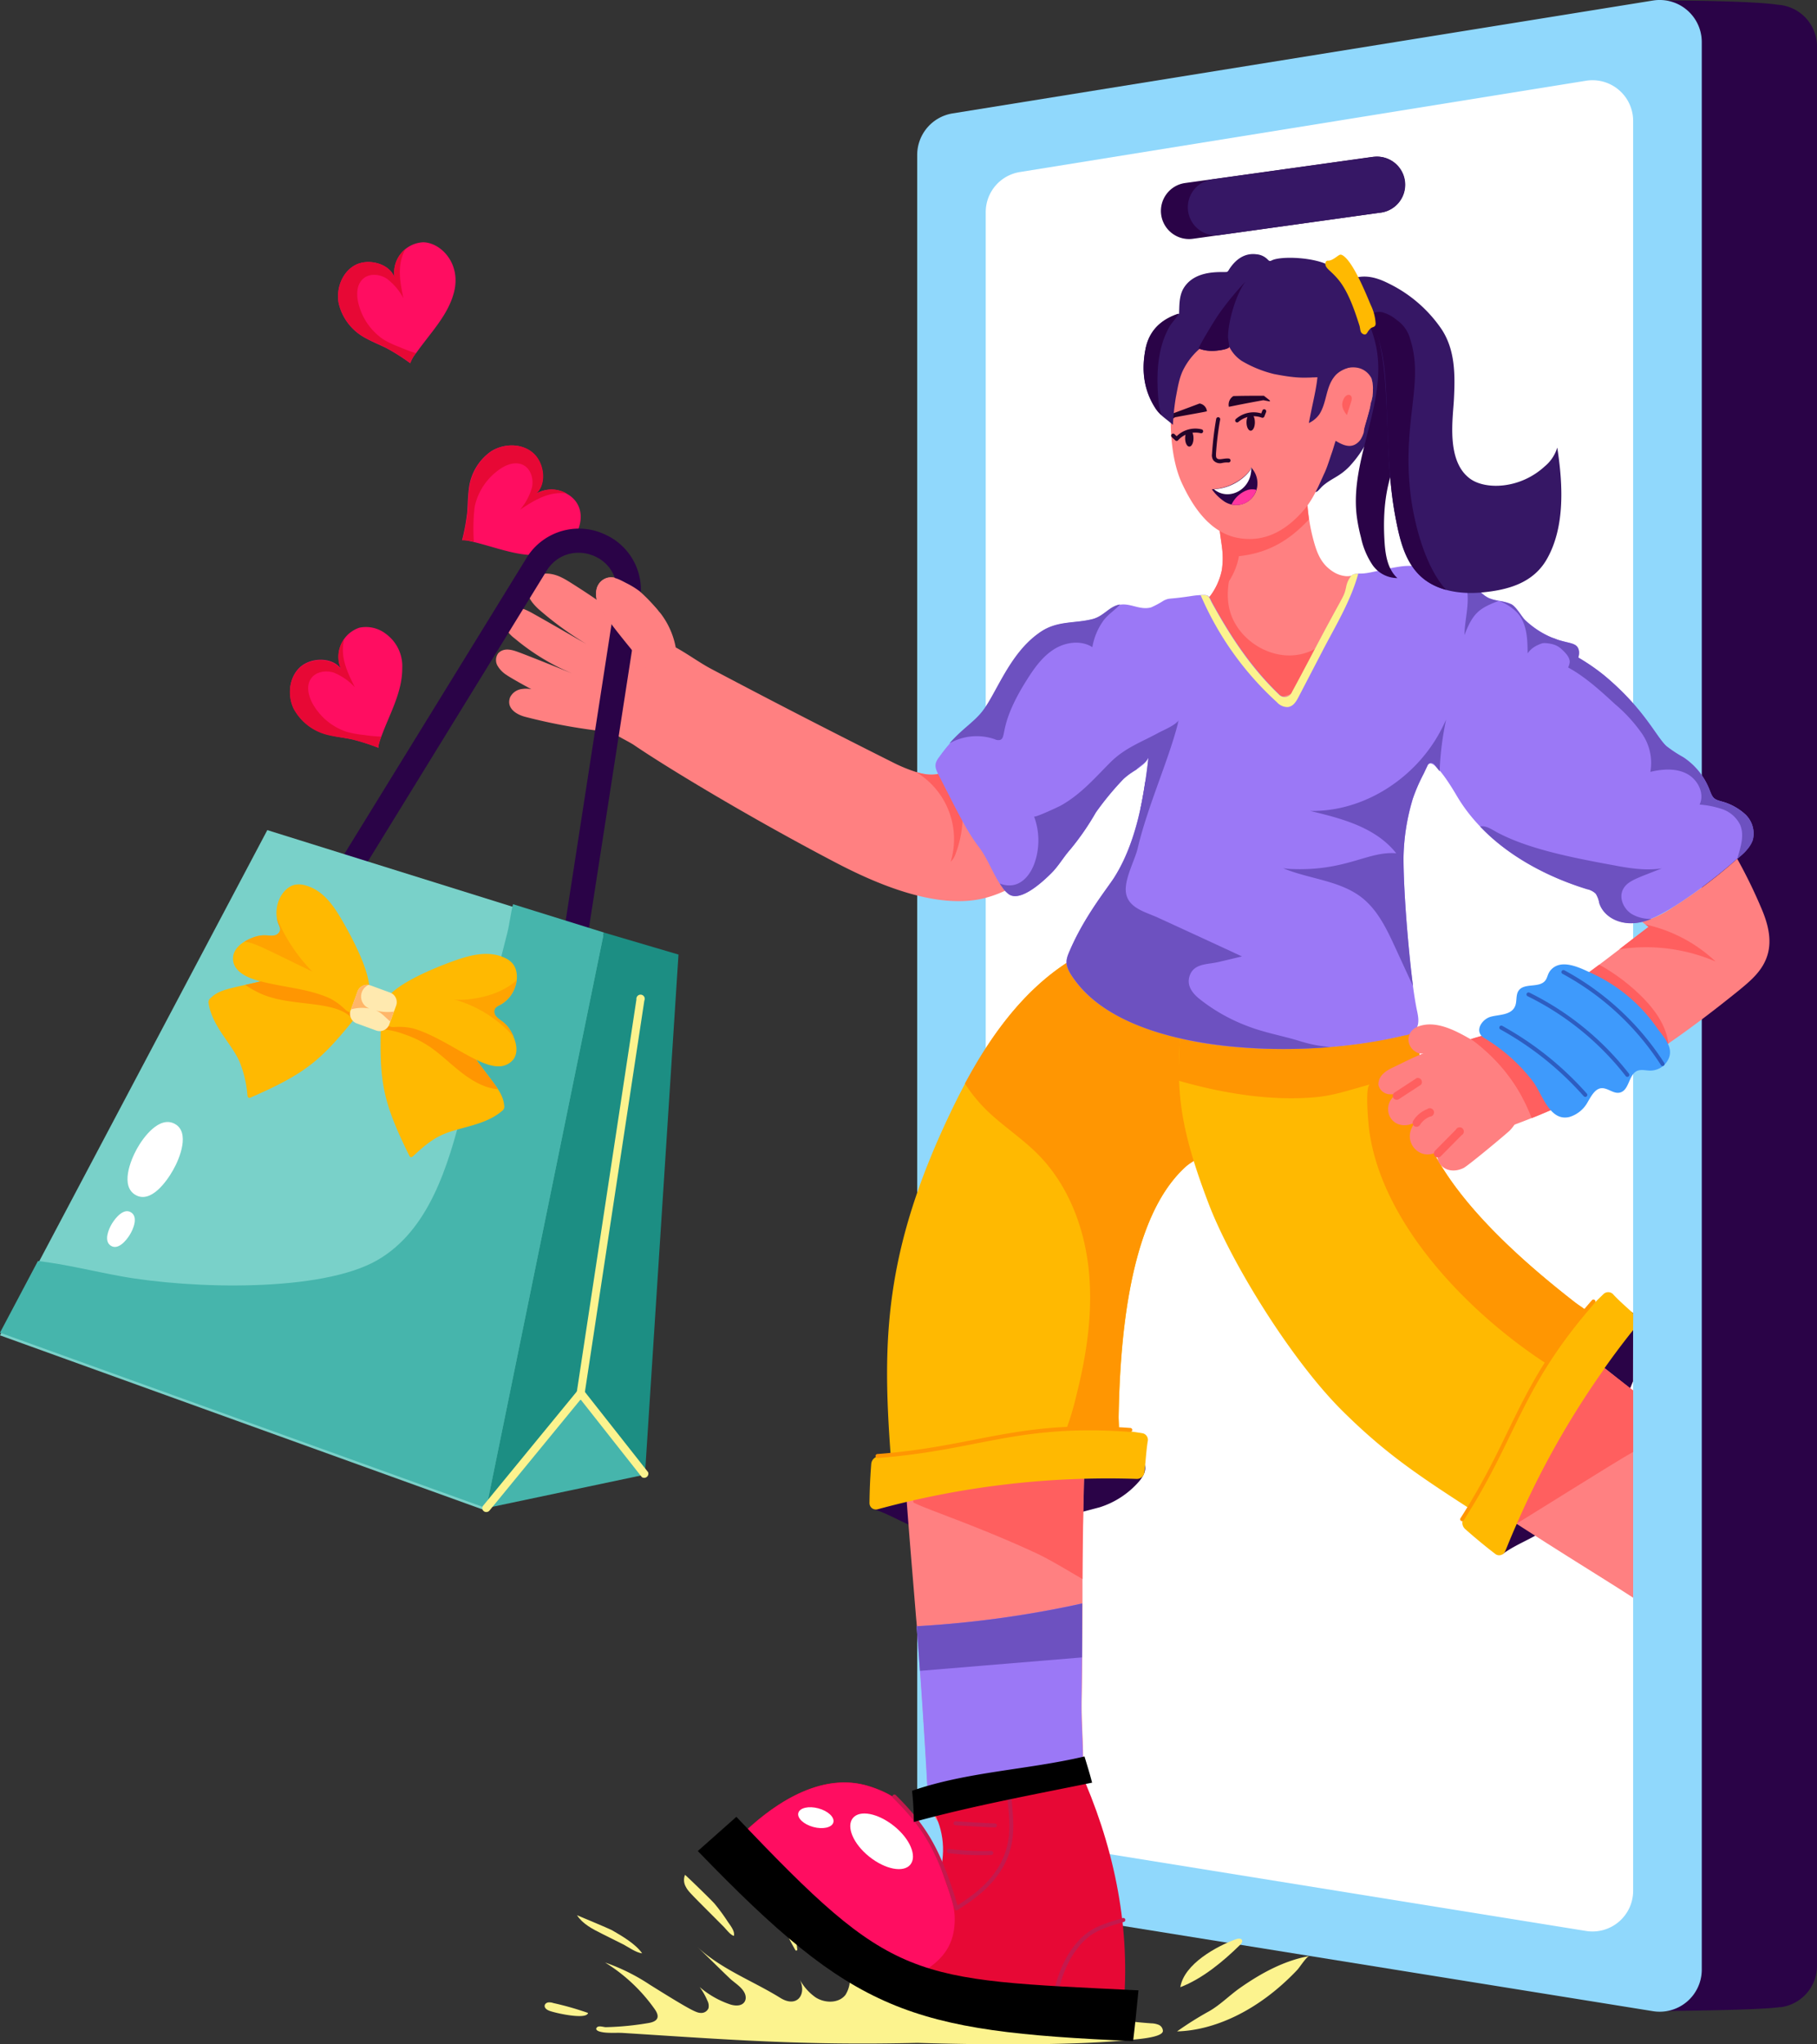 <svg xmlns="http://www.w3.org/2000/svg" viewBox="0 0 434.56 488.87"><rect x="0" y="0" width="434.56" height="488.87" fill="#333333" stroke="none"/><defs><style>.cls-1{fill:#ff0d61;}.cls-2{fill:#e70835;}.cls-3{fill:#46b5ac;}.cls-4{fill:#2a0347;}.cls-5{fill:#90d8fc;}.cls-6{fill:#fff;}.cls-7{fill:#361765;}.cls-8{fill:#fcf38e;}.cls-9{fill:#ff8081;}.cls-10{fill:#ff5f5f;}.cls-11{fill:#4f0ecc;}.cls-12{fill:#ffb901;}.cls-13{fill:#ff9602;}.cls-14{fill:#9b78f6;}.cls-15{fill:#c4194d;}.cls-16{fill:#6d51c0;}.cls-17{fill:#240329;}.cls-18{fill:none;}.cls-19{fill:#3e9afc;}.cls-20{fill:#2d5dc1;}.cls-21{fill:#ff379f;}.cls-22{fill:#79d1c9;}.cls-23{fill:#1c8e83;}.cls-24{fill:#ffe9af;}.cls-25{fill:#ffb669;}.cls-26{opacity:0.6;}</style></defs><g id="Слой_2" data-name="Слой 2"><g id="Layer_1" data-name="Layer 1"><g id="_45" data-name="45"><path class="cls-1" d="M130,132.64c-5.57.66-10.7-1.56-16.81-3.06-.35-.08-2.62-.63-2.7-.33a48.89,48.89,0,0,0,1.26-6.77c.13-1.8.14-3.8.39-5.61a12.64,12.64,0,0,1,5.29-8.93c3-1.91,7.28-2,10,.37s3.36,7.43.7,9.8a7.17,7.17,0,0,1,7.31-.1c3.77,2,4.3,6.13,2.3,9.74A9.55,9.55,0,0,1,130,132.64Z"/><path class="cls-2" d="M110.57,129.19s0,0,0,.06a48.89,48.89,0,0,0,1.26-6.77c.2-1.92.12-3.64.39-5.61a12.64,12.64,0,0,1,5.29-8.93c3-1.91,7.28-2,10,.37s3.36,7.43.7,9.8a7.17,7.17,0,0,1,7.31-.1c-4.18-.57-7.62,1.53-11.13,3.87a14.13,14.13,0,0,0,2.85-5.36c.41-2-.27-4.38-2.09-5.31s-4-.15-5.63,1a14.58,14.58,0,0,0-6,9,44.9,44.9,0,0,0-.18,8.38,8.39,8.39,0,0,0-2.65-.39Z"/><polygon class="cls-3" points="154.25 352.64 116.31 360.64 139.09 331.74 154.25 352.64"/><path class="cls-4" d="M434.56,11.07v459a10,10,0,0,1-8.64,9.92v0c-.13,0-.25,0-.37,0-4.59.66-21.52.84-27.55.92l-.09-3.87-142.51-24a10,10,0,0,1-8.44-9.88V38a10.05,10.05,0,0,1,8.44-9.91L397.28,4.57l-2-4.44c5.82-.08,24.46.13,29.83,1A10,10,0,0,1,434.56,11.07Z"/><path class="cls-5" d="M395.31,480.94,227.82,454a10.07,10.07,0,0,1-8.46-9.94V37.06a10.07,10.07,0,0,1,8.46-9.94L395.31.13A10.06,10.06,0,0,1,407,10.06V471A10.06,10.06,0,0,1,395.31,480.94Z"/><path class="cls-6" d="M390.59,28.91V452.16a9.73,9.73,0,0,1-11.28,9.6L265.41,443.4l-21.48-3.46a9.72,9.72,0,0,1-8.18-9.6V50.73a9.7,9.7,0,0,1,8.18-9.59L379.31,19.31A9.73,9.73,0,0,1,390.59,28.91Z"/><path class="cls-4" d="M330,50.87l-38.87,5.42-5.82.81A6.73,6.73,0,0,1,279,46.39a6.66,6.66,0,0,1,4.43-2.62c47.95-6.67,44.79-6.28,45.31-6.28A6.72,6.72,0,0,1,330,50.87Z"/><path class="cls-7" d="M330,50.87l-38.87,5.42A6.73,6.73,0,0,1,289.9,42.9l38.82-5.41A6.72,6.72,0,0,1,330,50.87Z"/><path class="cls-8" d="M226.24,475a4.77,4.77,0,0,0,.17-1.25A2.57,2.57,0,0,0,226.24,475Z"/><path class="cls-8" d="M269.7,487.86c-13.75,1.37-36.41,1.09-50.27.66-27.31.66-45.3-.78-70.46-2.37-1.71-.11-4.08.17-5.7-.38-.57-.19-.93-.59-.45-1s1.55,0,2.09,0a69.47,69.47,0,0,0,10.23-1c2.16-.37,2.77-1.43,1.44-3.31a40.43,40.43,0,0,0-11.86-11.15,47.17,47.17,0,0,1,10.67,5.29c10.1,6.32,11.22,6.74,12.21,6.76a1.86,1.86,0,0,0,1.84-1.11,2.59,2.59,0,0,0-.25-1.8,16.2,16.2,0,0,0-1.85-3.27,22,22,0,0,0,7.42,4.19c3.1.88,4.22-1.11,3.25-2.91-.74-1.38-2.3-2.27-3.42-3.31-2.12-2-5.76-5.65-7.88-7.63,5.8,5.42,13.29,8.14,19.9,12.24,4,2.5,6.36-.8,4.7-4.32a12.41,12.41,0,0,0,3.76,4.21c2.2,1.41,5.51,1.47,7.13-.6a7.12,7.12,0,0,0,1-4.81,28.35,28.35,0,0,0-1.65-8c1.71,4.05,3.5,8.23,6.7,11.23,1.5,1.4,3.45,2.55,5.48,2.33a3.9,3.9,0,0,0,3.34-3c-.16,1,1.29,3.08,2,3.79,1.11,1.12,3.26,1.69,4.76,1.93a3.21,3.21,0,0,0,2.08-.2,1.33,1.33,0,0,0,.56-1.8c3.73,3.86,11.19,4.43,11.32-1.9a14.57,14.57,0,0,0-.82-4.41,12.84,12.84,0,0,0,15.62,9.1c1.8-.46,3.64-1.49,4.23-3.25-.35,1,.75,2.54,1.53,3a10.27,10.27,0,0,0,3.95,1.25q6.46,1.06,13,1.54a5.09,5.09,0,0,1,1.82.36,1.66,1.66,0,0,1,1,1.44C278.15,487.32,271.32,487.7,269.7,487.86Z"/><path class="cls-8" d="M138,458c1.36,2.09,3.7,3.3,5.93,4.41l4.92,2.46c1.35.67,3.25,2.1,4.73,2.24-1.6-2.28-4.85-4.16-7.24-5.54C145.67,461.2,138,458,138,458Z"/><path class="cls-8" d="M163.83,448.35a3.27,3.27,0,0,0,.19,2.84c.6,1.16,1,1.47,9,9.5.68.68,1.61,2,2.5,2.25.3-1.16-.95-2.61-1.54-3.51a46.14,46.14,0,0,0-3-4.09C170.46,454.66,163.87,448.28,163.83,448.35Z"/><path class="cls-8" d="M185.78,451a.26.26,0,0,0-.47.13c-.29,5.47,2.24,10.49,4.9,15.19a.25.25,0,0,0,.47-.15c-.51-4.13-.62-7.9-4.12-14.07C186.44,451.86,186.07,451.4,185.78,451Z"/><path class="cls-8" d="M132.33,479a2.81,2.81,0,0,0-1.21-.15c-1,.16-1.39,1.37.27,2,1.21.49,8.88,2.25,9.25.52A71.78,71.78,0,0,0,132.33,479Z"/><path class="cls-8" d="M313.17,467.75c-6.09,1.1-11.6,4.13-16.61,7.64-2.48,1.74-4.79,4.11-7.42,5.59a80.45,80.45,0,0,0-7.63,4.8c8.61-.22,19.25-4.67,28.76-14.72C310.82,470.48,312.47,467.87,313.17,467.75Z"/><path class="cls-8" d="M295.61,463.73c1.3-.47,2,.3,1,1.33-4,3.93-9,8.11-14.32,10.15C283.19,469.64,291,465.4,295.61,463.73Z"/><path class="cls-9" d="M125.56,171.41a134.86,134.86,0,0,0,20.8,3.69c1.52,1.08,3.57,2,5.17,3,7.72,5.28,27.5,17.26,48,28,10.17,5.36,24.34,11.39,35.59,8.76a27.49,27.49,0,0,0,9-4,33.36,33.36,0,0,0,6.1-5.1c1.71-1.78,1.95-2.09,2.64-2.88,9.27-10.66,5-6.3,11.52-13.65h0c1.26-1.42,2.38-2.91,3.53-4.43h0v0c.11-.24,4.2-4.77,5-6,.15-.19.33-.51.45-.7,1.91-3.28,3.41-6.68,3.44-10.49-.37-11.35-8-18-16.07-18.66a10.65,10.65,0,0,0-3.47.34,19.8,19.8,0,0,0-7.84,4.18c-.33.25-1,.93-1.36,1.26l-.1.1a2.57,2.57,0,0,0-.32.33c-.45.43-.91,1-1.69,1.89,0,0,0,0,0,0-2.27,3.07-1.62,1.87-7.51,12.09a81.62,81.62,0,0,1-6.93,10.16,37.71,37.71,0,0,1-4.82,4.8c-2.53,1.52-4.88,1.34-7.73.47a37.26,37.26,0,0,1-5.4-2.24c-17.67-8.87-29.79-15.15-43.59-22.44-2.63-1.4-5.48-3.49-8.36-5.07a19.22,19.22,0,0,0-3.59-8.1,38.47,38.47,0,0,0-7.23-6.63c-1.76-1.24-3.69-2.56-5.75-1.82-2.23.8-2.81,3.08-2.33,5.15-1.91-1.31-3.82-2.56-5.81-3.82s-3.63-2.26-5.8-2.42-4.41,1-4.86,3.14,1,3.86,2.49,5.28A79.83,79.83,0,0,0,140.23,154c-4.31-2.45-8.67-5-13-7.42-2-1.1-4.36-2.12-6.2-.45a3.1,3.1,0,0,0-.42,3.61,8.34,8.34,0,0,0,2.49,2.94,53.76,53.76,0,0,0,9.37,6.31c1.36.74,2.83,1.38,4.26,2-3.58-1.44-10.43-4.2-12.63-5-1.65-.63-3.55-1.17-4.9.18a2.73,2.73,0,0,0-.1,3.21,6.49,6.49,0,0,0,2,2c.87.63,4.71,2.77,6,3.44a6.37,6.37,0,0,0-2.13-.07,3.68,3.68,0,0,0-2.94,1.92C121,169.21,123.29,170.8,125.56,171.41Z"/><path class="cls-10" d="M257.35,197.79c3.83-4.7,2.68-3.53,7.09-8.53h0c1.26-1.42,2.38-2.92,3.54-4.43h0c1.08-1.64,9-8.57,8.85-17.22-.35-11.3-8-18-16.06-18.65a10.65,10.65,0,0,0-3.47.34,19.78,19.78,0,0,0-7.85,4.18c-.31.25-.94.85-1.35,1.25,0,.05-.34.34-.42.44-.49.47-1.2,1.3-1.7,1.9,0,0,0,0,0,0a39.09,39.09,0,0,0-3.44,5.07A31.67,31.67,0,0,1,257.35,197.79Z"/><path class="cls-10" d="M230.3,180.76c-2,3.24-.74,7.19-.28,10.5a26.6,26.6,0,0,1-1.4,12.72,5.19,5.19,0,0,1-1.25,2.1,18.7,18.7,0,0,0-8.37-21.5c2.71.84,5.18,1.1,7.73-.45A34,34,0,0,0,230.3,180.76Z"/><path class="cls-4" d="M390.59,314a4.75,4.75,0,0,0-3.88-.59c-3.15.59-4.74,3.25-6.22,6-3.38,6.44-1.88,3.43-15.7,29.91h0s0,0,0,.06l-4.58,8.77c-2.63,5.15-4.21,8.86-.9,13.53l0,0c4-3,9-4.18,12.48-7.89,8.68-9.3,13.31-20,18.1-31.78,0,0,0,0,0-.05l.67-1.63Z"/><path class="cls-9" d="M390.59,332.57v49.5c-7.32-4.78-21.06-13-39.29-25.18.41-3-1.92,14.43,6.84-51.4C365.68,312.83,382.43,326.12,390.59,332.57Z"/><path class="cls-10" d="M390.59,332.5c-.56-.41-5.51-4.32-13.06-10-1.77,3.58-3.94,8.31-5.75,11.9-2.45,4.9-4.83,9.85-7,14.88h0s0,0,0,.06c-1,2.31-3.85,9.21-4.38,11.68,1,.6,2.16,3.24,2.29,3.32.81-.36,24.22-15.15,27.91-17.14Z"/><path class="cls-11" d="M339.28,267.93a5.33,5.33,0,0,1-.25.89,6.55,6.55,0,0,0,.27-.89Z"/><path class="cls-11" d="M339.28,267.93a5.33,5.33,0,0,1-.25.89,6.55,6.55,0,0,0,.27-.89Z"/><path class="cls-4" d="M248.73,240.12c.06.17.1.31.13.41,9.56,27.79,27.25,7.92,34.61,29.12a93.62,93.62,0,0,1-1.55-10.18,41.47,41.47,0,0,1-.14-5.17,50.19,50.19,0,0,0,.23,5.07c1.15-1,3.13-3.25,4.24-4a59.74,59.74,0,0,1,18.76-8s0-.08,0-.12a42.38,42.38,0,0,1-2.15-8,11.82,11.82,0,0,1-2.93-1c-16.11,2.47-27.79-1.16-35.95-7.57A178.33,178.33,0,0,1,248.73,240.12Z"/><path class="cls-9" d="M291.77,127.38c.41,3.31,1,5.24.46,8.88a15.7,15.7,0,0,1-3.07,6.63,2,2,0,0,1-2.57.66,7.93,7.93,0,0,0-1.17,3.08,21.36,21.36,0,0,0,.6,8.89,40,40,0,0,0,5.43,10.71c2.86,4,5.75,8.24,10.6,9.8,4.64,1.5,9.17.51,13.26-2.06a26.36,26.36,0,0,0,11.85-15.13c1.71-5.42.21-12-1.42-17.46a40,40,0,0,0-1.62-4s0,0,0,0a4.64,4.64,0,0,1-2.2.4,6.67,6.67,0,0,1-2.89-.94c-3-1.82-4.05-4.41-5-8.07-2.34-9-.25-11.85-3.64-11.66-2.28.13-4.28.6-6.62.83-3.6.35-7.56,0-11.07,1.24C290.11,120.05,291.47,124.93,291.77,127.38Z"/><path class="cls-10" d="M309.1,156.72c-6.72.39-13.52-4.53-15.07-11.08-1.06-4.51.28-8.84,1.4-13.2a52.23,52.23,0,0,1-3.71,7.31,11.12,11.12,0,0,1-5.06,4.63c-1.28.71-2.08,1.11-1.76,2.83.74,4,1.59,7.87,3.78,11.34s5.06,6.3,9,7.62c7.55,2.56,16.63-.43,22.72-10.95,2.34-4,3.41-8.5,4.5-13a15.24,15.24,0,0,1-2.85,4.64c-1.18,1.55-1.81,3.39-3.09,4.73C316.19,154.55,313.15,156.48,309.1,156.72Z"/><path class="cls-10" d="M292.23,136.26a15.61,15.61,0,0,1-3.07,6.62c-.7.72-1.6,1.25-2.57.66a6.48,6.48,0,0,0-.91,2A16.49,16.49,0,0,0,296.31,133c7-.76,12-3.72,16.75-8.79-.23-1.53-.4-3.07-.5-4.6-7.08,3.29-12.89,4.19-21.38,1.75a27.39,27.39,0,0,0,.59,6C292.19,130.71,292.71,132.61,292.23,136.26Z"/><path class="cls-4" d="M208.94,360.92c4.76,1.4,8.76,4.69,13.81,5.23,14,1.5,26.69-2.11,40.24-5.7a20.74,20.74,0,0,0,9.32-6.06c2.21-2.54,2.09-4.5-.28-6.67s-5.45-1.84-8.56-1.35c-14.35,2.29-28.79,4.69-43.17,7.09a23,23,0,0,0-7.19,2.06A8.37,8.37,0,0,0,208.94,360.92Z"/><path class="cls-9" d="M216,345.6c.71,13.36,1.9,26.54,3,40.09.08,1.1.19,2.12.28,3.2,0,.22,0,.44.05.67.93,11.81,1.66,23,2.36,35,.28,4.77.4,10.55,4.82,12.81,3.17,1.62,9.18.55,12.2.24a33.38,33.38,0,0,0,14.55-5.23c4.42-2.93,5.74-6.07,5.77-9.9.1-5.56-.4-10.33-.33-15.65.3-18.19.14-30.32.21-36.85.09-7.91.85-38.49,2.29-49.84Z"/><path class="cls-12" d="M213,347.77c0,.09.35,5.86,1.33,5.2s1.84-1.2,2.8-1.74c16.9-9.83,31.43-6.7,47.5-6.46,3.81.08,2.87-3.43,2.92-6.18.32-17.21,2.23-43.2,13.18-56.56,4.62-5.66,8.87-6.88,10.32-7.8,3.05-1.82,3.75-3.63,5.64-6.73a16,16,0,0,1-6.13-5.23,17.65,17.65,0,0,1-1.71-3.16,41.14,41.14,0,0,0-7.3-10.59,60.59,60.59,0,0,0-5.95-5.71s.06-.06.09-.07a44,44,0,0,1,5.13-6.54,11.45,11.45,0,0,1-.95-2.95c-.2-.93-2.64-2.68-3.32-3.44-1-1.09-2-3-3.24-3.71s-3.68-.66-5.15-.6a22.82,22.82,0,0,0-10.32,3.12c-14.27,8.06-23.56,22.81-30.64,37.69C211.44,299.36,211,320.71,213,347.77Z"/><path class="cls-13" d="M230.77,259.12a37,37,0,0,0,5,6.18c3.88,3.84,8.54,6.79,12.39,10.66,7.23,7.25,11.13,17.37,12.21,27.55s-.47,20.49-3,30.42A64.33,64.33,0,0,1,254,344.34c3.54.17,7.08.38,10.6.43,3.81.08,2.87-3.43,2.92-6.18.32-17.21,2.23-43.2,13.18-56.56a25.58,25.58,0,0,1,3-3.14c1.11-.91,2.56-1.55,3.4-2.57,1-1.25,1.31-3.41,1.77-5,4.09-14.05,4.24-14,3.95-15.41A6.25,6.25,0,0,0,291,253c-9-9.76-21.23-16.23-30.47-25.74a26.23,26.23,0,0,0-2.76,1.37C245.76,235.42,237.28,247,230.77,259.12Z"/><path class="cls-12" d="M289,287.68c5.29,14,19.63,37.28,31.87,49.53,10.07,10,17.61,15.14,30.33,23.37.09,0,4.89,3.26,5,2.08,1-21.13,13.61-32.22,23.7-45.12,2.34-3-1-4.37-3.19-6.06-16.61-12.93-42.05-35.52-37.54-56a10.5,10.5,0,0,0,.25-1.54c.36-3.24-.52-4.9-1.42-7.16-1.35,1-10.17,2.39-11.79,2.64-12.85,2-31.16,2-44-1.16C281.49,260.7,281.85,268.93,289,287.68Z"/><path class="cls-13" d="M281.94,258.45c10.06,2.9,22.11,5,33.19,3.88,4.22-.42,8.44-1.93,12.54-3-1.32.33-.35,9.95-.18,11.12,3.16,22.88,24.76,44.54,43.51,56.39l.83.5c2.68-3.28,5.45-6.5,8.06-9.83,2.34-3-1-4.37-3.19-6.06-16.61-12.93-42.05-35.52-37.54-56a10.5,10.5,0,0,0,.25-1.54c.36-3.24-.52-4.9-1.42-7.16-1.35,1-10.17,2.39-11.79,2.64-12.85,2-31.16,2-44-1.16C282.06,250.25,281.83,257,281.94,258.45Z"/><path class="cls-14" d="M224.46,185.28c4.48,8.7,6.6,13.28,9.64,17.25,2.28,3,3.46,6.78,5.68,9.74a6.38,6.38,0,0,0,1.54,1.61c2.87,1.89,8.29-3.23,10.18-5.13,1.71-1.72,2.88-3.83,4.47-5.61a62.72,62.72,0,0,0,6.11-8.84,70.87,70.87,0,0,1,6.44-7.83c1.56-1.76,5.33-3.14,6.13-5.28-.94,9.54-3.08,20.58-8.2,28.71-4,5.75-7.71,10.64-10.66,17.54-1,2.35-1.46,3.55,1.89,7.79,5.63,7.13,15.7,11.06,24.49,13.08,14,3.38,35.52,3.67,53.68-.69a4.23,4.23,0,0,0,2.69-1.33c1-1.39.69-3.06.34-4.69-1.73-8.2-3.27-28.68-3.21-36.77a51.23,51.23,0,0,1,2-13c.08-.27.14-.53.22-.78A41.87,41.87,0,0,1,340.5,185c.31-.65.61-1.29.94-2,1.34-2.45,6.47,6.48,7.07,7.48,6.54,11,18.7,18.37,31.11,22.12a4.11,4.11,0,0,1,2.05,1.08,6,6,0,0,1,.83,2.21c1,3.28,5.24,5.78,10.23,4.53,6.2-1.45,18-10.83,22.68-15l.07-.06c.24-.2.47-.42.71-.63a9.32,9.32,0,0,0,3-3.91,6.29,6.29,0,0,0-1.81-6.1,13.52,13.52,0,0,0-5.84-3.12c-1.65-.49-1.95-.75-2.68-2.69a16.51,16.51,0,0,0-6.31-7.85,31.57,31.57,0,0,1-4-2.63c-2.52-2.28-5.24-8.88-14.91-16.94a49.77,49.77,0,0,0-6.2-4.27,3.64,3.64,0,0,0,.15-1.61c-.6-3.24-5.19-.41-12.74-7.25-.83-.78-1.68-2.48-2.86-3.49-.95-.95-3.36-1.11-3.58-1.23-2.17-.36-3.21-.77-5.38-3.19-2.36-2.53-3.26-3.24-8.33-4.23a46.93,46.93,0,0,0-6.42-.88,19.81,19.81,0,0,0-2,0c-2.57.11-8.47,1.66-9.74,1.74-.9.15-1.42,0-2.45.17h0c-1.28.23-1.64,1.5-2.08,3.19-.52,2.18-.26,1.28-5.3,10.62-2.29,4.31-5.23,10-7.63,14.38a1.88,1.88,0,0,1-3.17.57c-6.7-6.47-11.6-13.87-16.05-22-.26-.49-.55-1.39-1.11-1.6a1.88,1.88,0,0,0-.78-.12,19.9,19.9,0,0,0-2.42.15c-6.43,1-5.57.44-7.18,1.15a22.65,22.65,0,0,1-3.07,1.66c-2.63.71-4.81-1-7.31-.66s-3.83,2.79-6.65,3.5c-4.44,1.11-8.82.29-12.92,3.44-7.1,5.1-10.15,14.67-13.55,18.82-2.62,3.18-5.86,4.56-10.07,10.43C223.47,182.48,223.43,183.3,224.46,185.28Z"/><path class="cls-14" d="M219.22,388.89c0,.22,0,.44.05.67.27,3.37.52,6.7.75,10,.6,8.25,1.11,16.41,1.61,25a51.85,51.85,0,0,0,.48,5.61c6.93-.65,13.59-3.23,20.43-4.71,5.43-1.17,11.06-1.68,16.43-3,.1-5.56-.4-10.33-.33-15.65.13-6.93.19-17,.19-23.39A249.41,249.41,0,0,1,219.22,388.89Z"/><path class="cls-10" d="M218.45,359.28c2.68,1.52,15.08,5.51,29.31,12.11,3.44,1.6,7.84,4.32,11.12,6.21.06-10.1.37-21.62.31-31.72-3.93.75-9,1.85-12.95,2.57a210.45,210.45,0,0,0-26.85,6.38,10.6,10.6,0,0,0-1.29.54C218.22,356.67,218.33,358,218.45,359.28Z"/><path class="cls-2" d="M177.14,438.14c4.75,6.22-5.61-7.44,2.9,4s17.21,26.45,33.88,31.59,37.23,4.44,54.89,5c1.47-18.93-2.65-38-10.65-55.66-11.56,2-25.47,4-36.76,6.85,3.33,5,4.88,10.05,3.81,16.07-.37-.4-.42-1.09-.67-1.51-4.93-8.36-6.35-14.14-16.76-17.37-10.79-3.34-21.76,3.39-29.9,11.11C177.78,438.36,177.5,438.92,177.14,438.14Z"/><path class="cls-1" d="M178,438.19a1.28,1.28,0,0,0-.15.88c1,5.22,2.06,9.44,5,14.11a49.56,49.56,0,0,0,16.42,16.32,28.84,28.84,0,0,0,12.4,3.58c3.32.26,6.54-.06,9.11-1.61,5.15-3.1,7.66-6.94,7.55-12.86-.1-4.95-3-9.32-3.7-14.16-5.11-8.24-6.47-14.08-16.86-17.3C197,423.81,186,430.55,178,438.19Z"/><path class="cls-15" d="M228.27,456.48c-4-13.45-7-18.91-14.73-26.56a.48.48,0,0,1,.67-.68c7.63,7.58,10.86,13.32,14.79,26.37,3.85-2.4,8.39-5.79,10.74-10.93,2.23-4.9,1.72-9.14,1.22-14.5a.48.48,0,0,1,.95-.09c.52,5.55,1,9.87-1.31,15C238,450.69,233,454.26,229,456.75A.48.48,0,0,1,228.27,456.48Z"/><path class="cls-15" d="M226.92,443.16a.48.48,0,0,1,.15-1,64.74,64.74,0,0,0,10,.47.48.48,0,0,1,.48.47.49.49,0,0,1-.47.49A62,62,0,0,1,226.92,443.16Z"/><path class="cls-15" d="M238,437c-1.29-.06-.86,0-9.49-.51a.48.48,0,0,1-.45-.51.49.49,0,0,1,.5-.45c3.22.2,6.4.4,9.46.52a.48.48,0,0,1,0,.95Z"/><path class="cls-15" d="M251.92,481.12a.47.47,0,0,1-.43-.52,17.05,17.05,0,0,1,.11-2.62c1.31-5.65,2.92-10.2,6.46-14,2.71-2.95,6-3.94,9.46-5l1-.31a.49.49,0,0,1,.6.32.48.48,0,0,1-.32.6l-1,.3c-3.49,1.06-6.5,2-9,4.72-3.4,3.7-4.95,8.12-6.23,13.62a20,20,0,0,0-.09,2.49A.49.49,0,0,1,251.92,481.12Z"/><path d="M261.19,426.3c-14.24,2.9-28.64,5.56-42.64,9.4a71.58,71.58,0,0,0-.42-7.46c13.15-4.57,27.64-5,41.24-8.21C260,422.12,260.65,424.19,261.19,426.3Z"/><path d="M271,488.1c-53.81-2.36-66.54-6.58-104.11-45.45l9.22-8.18c37.74,39.79,41.25,38.82,96.17,41.49C271.89,480,271.49,484.06,271,488.1Z"/><path class="cls-16" d="M219.22,388.89c0,.22,0,.44.05.67.27,3.37.52,6.7.75,10l38.75-3.21c.05-6.31.06-12.8.06-12.9A249.41,249.41,0,0,1,219.22,388.89Z"/><path class="cls-15" d="M352.09,140.57l2,1c-.38-.36-.73-.75-1.08-1.13Z"/><path class="cls-12" d="M274.48,344.74a1.61,1.61,0,0,0-1.23-2c-24.5-4-37.85,2.07-63.05,5.51a2,2,0,0,0-1.83,1.83c-.25,3.13-.39,6.19-.42,9.3a1.54,1.54,0,0,0,2,1.53,209.47,209.47,0,0,1,61.92-7.25A1.78,1.78,0,0,0,273.7,352C274,349.54,274.11,347.17,274.48,344.74Z"/><path class="cls-13" d="M209.4,348.22a.47.47,0,0,1,.44-.51c23.89-1.81,33.6-8.25,60.57-6.23a.48.48,0,0,1-.07.95c-26.86-2-36.31,4.41-60.43,6.23A.48.48,0,0,1,209.4,348.22Z"/><path class="cls-12" d="M390.59,314.07v4q-3.57,4.46-6.82,9.07a.1.1,0,0,0,0,.07,207.59,207.59,0,0,0-21,37.16c-3,6.79-2.65,6.83-3.39,7.3a1.51,1.51,0,0,1-1.79-.09c-2.47-1.89-4.83-3.85-7.17-5.93a2,2,0,0,1-.37-2.57c12.75-23.12,16-36.91,33.51-53.68a1.62,1.62,0,0,1,2.34.22C387.45,311.3,389.75,313.23,390.59,314.07Z"/><path class="cls-13" d="M349.44,363.7a.47.47,0,0,1-.14-.65c13.11-20.46,13.56-31.75,31.46-52.15a.47.47,0,0,1,.67,0,.47.47,0,0,1,0,.67c-17.77,20.27-18.39,31.79-31.37,52A.47.47,0,0,1,349.44,363.7Z"/><path class="cls-8" d="M287.14,142.29a74,74,0,0,0,18.25,25.63,3.42,3.42,0,0,0,2.57,1.17c1.37-.15,2.06-1.36,2.65-2.5l6.11-11.75c3-5.68,6.42-11.42,8.12-17.65a4.32,4.32,0,0,0-.83.08h0a1.71,1.71,0,0,0-.75.31,5.9,5.9,0,0,0-1.33,2.89c-.57,2.3-.21,1.14-5.3,10.63-2.29,4.3-5.24,10-7.63,14.37a1.89,1.89,0,0,1-3.17.57c-6.77-6.49-11.62-13.94-16.05-22-.27-.49-.55-1.4-1.11-1.62a2.29,2.29,0,0,0-.78-.1Z"/><path class="cls-16" d="M350.25,151.87c2.09-5.57,3.8-6.46,8.19-8.2A9.55,9.55,0,0,1,356,143c-2.42-1.18-3.45-3.77-6.16-5.22C352.21,142.81,350.3,147.13,350.25,151.87Z"/><path class="cls-16" d="M358.36,143.66a11.85,11.85,0,0,1,4.54,2.89c2.33,2.62,2.43,6.32,2.45,9.7,1.14-1.68,2.94-2.31,4.9-2.83.69-.19,1.38-.36,2.08-.51a21,21,0,0,1-7.51-4.54c-.89-.81-2.15-3.19-3.3-3.83A14.44,14.44,0,0,0,358.36,143.66Z"/><path class="cls-16" d="M308.79,207.81a17.83,17.83,0,0,1-1.92-.19c6.22,2.61,13.63,2.9,18.93,7.11,3.75,3,5.88,7.49,7.88,11.83l4.26,9.26c-1.21-9.69-2.33-23.55-2.27-31a52,52,0,0,1,2.19-13.76A42.75,42.75,0,0,1,340.5,185c.31-.66.61-1.31.95-2a.94.94,0,0,1,1.62-.15c.41.55.81,1.07,1.24,1.59a70.24,70.24,0,0,1,1.55-12.34c-.42.88-.84,1.78-1.31,2.65-6,11.37-18.36,19.42-31.21,19.17,7.5,1.81,15.61,3.86,20.59,10.13C327.13,203.49,322,208.37,308.79,207.81Z"/><path class="cls-16" d="M239.1,211.27a11.7,11.7,0,0,0,.68,1,6.38,6.38,0,0,0,1.54,1.61c2.87,1.89,8.29-3.23,10.18-5.13,1.71-1.72,2.88-3.83,4.47-5.61a62.72,62.72,0,0,0,6.11-8.84,70.87,70.87,0,0,1,6.44-7.83,16.36,16.36,0,0,1,3.23-2.41,10.67,10.67,0,0,1,1.28-1.13,4.73,4.73,0,0,0,1.62-1.74c-.26,2.68-1.15,8.88-1.94,12.38a102.2,102.2,0,0,0,9-21.27c-.29,1-3.73,2.43-4.61,2.92-4.25,2.32-8.08,3.62-11.59,7.14-3.74,3.76-7.07,7.63-11.77,10.26-.52.29-6.28,3-6.43,2.62a16.48,16.48,0,0,1,.17,11c-.85,2.5-2.63,5-5.26,5.43A5.89,5.89,0,0,1,239.1,211.27Z"/><path class="cls-16" d="M277.32,180.35c-.85,1.66-1.78,3.47-2.63,5.11a7,7,0,0,0-.81,1.58c-1.15,7.68-3.05,16-7.44,22.86C265.17,212,259.78,218.43,256,227c-1.2,2.79-1.71,3.9,1.71,8.21,11.76,14.75,41.6,16.78,60.47,15.18A32.33,32.33,0,0,1,311,249c-4.2-1.3-8.72-2.06-12.87-3.71a42.4,42.4,0,0,1-11.41-6.53c-1.6-1.33-2.91-3.09-2.24-5.28.94-3.08,4.11-2.81,6.66-3.37,2-.45,3.93-.94,5.9-1.39-6.72-3.13-13.5-6.24-20.15-9.3-3.07-1.41-7.84-2.4-7.65-7,.14-3.14,2.22-6.91,2.85-9.55,2.45-10.41,7.64-21.56,9.82-30.65a16,16,0,0,1-1.56,2.3A48.5,48.5,0,0,0,277.32,180.35Z"/><path class="cls-7" d="M322.68,111.6a27.67,27.67,0,0,0,7.46-18.43c-2.76,3-5.8,9.16-8.73,11.27-1.67,1.21-1.53.12-2.59.6-2.09.92-2.63.15-3.87,7.77a19,19,0,0,0-.62,4.2c.16,1.57,1.29-.16,2-.79C318.5,114.33,320.29,114.05,322.68,111.6Z"/><path class="cls-9" d="M282.61,115.42c2.73,5.93,6.9,12.15,13.76,13.27,6.46,1.05,11.46-2.08,15.47-6.73,2.27-2.63,3.59-5.93,5-9,.7-1.56,1.22-3.39,1.76-4.89.21-.58.8-2.69.86-2.65,2.05,1.28,4.11,2,5.85-.18a6.33,6.33,0,0,0,1-2.53c1.85-7,2.31-8.52,2.08-10.5A6.75,6.75,0,0,0,325.25,87c-4.29-2.48-9.22.69-8.24,5.49-2.4-5.79-5.23-10.53-11.41-12.76-4.35-1.57-8.92-1.34-13.46-.81-3.2.36-6.51,1.06-8.59,3.76-2.66,3.44-2.93,8.15-3.32,12.31C279.64,101.37,280,109.68,282.61,115.42Z"/><path class="cls-17" d="M303.65,95.74c-.39-.35-.94-.74-1.37-1.1l0,0c-2.4,0-4.81,0-7.21.07,0,0,0,0-.08,0a2.41,2.41,0,0,0-1.12,2.43c0,.29-.46.14,8.28-1.44l1.4.27C303.78,96,303.78,95.87,303.65,95.74Z"/><path class="cls-17" d="M280.63,98.83s0,0,0,0c6.89-2.55,6.23-2.36,6.35-2.32a2.07,2.07,0,0,1,1.66,1.74c0,.17.81,0-7.59,1.52,0,0-1,.63-1.14.68C279.31,100.68,280.1,99.75,280.63,98.83Z"/><path class="cls-17" d="M295.52,100.86a.48.48,0,0,1,.07-.67,6.43,6.43,0,0,1,6.06-1.33c.09-.25.18-.46.26-.67a.46.46,0,0,1,.6-.29.49.49,0,0,1,.3.61c-.14.38-.29.72-.42,1.08a.49.49,0,0,1-.58.3,5.6,5.6,0,0,0-5.62,1A.48.48,0,0,1,295.52,100.86Z"/><path class="cls-17" d="M281.08,105.3c-.27-.27-.56-.5-.84-.78a.48.48,0,0,1,.68-.68c.13.14.35.34.5.47a6.35,6.35,0,0,1,5.95-1.64.47.47,0,1,1-.19.93,5.57,5.57,0,0,0-5.44,1.7A.47.47,0,0,1,281.08,105.3Z"/><path class="cls-17" d="M290.19,110.07a2.12,2.12,0,0,1-.32-1.52,76.85,76.85,0,0,1,1-8.38.48.48,0,0,1,.95.16,72.93,72.93,0,0,0-1,8.17c0,.62,0,.77.13,1,.5.69,1.76,0,3,.16a.48.48,0,0,1-.16.94,5.16,5.16,0,0,0-1.56.13A2.08,2.08,0,0,1,290.19,110.07Z"/><path class="cls-10" d="M321.38,95.35c.61-1.23,1.82-1.2,1.91-.15a2.73,2.73,0,0,1-.16.94c-.32,1-.67,2.09-1,3.12C321.12,98,320.63,96.83,321.38,95.35Z"/><path class="cls-7" d="M330.12,85.65c.26-1.14,1-1.24,1.46-2.08a.65.65,0,0,0,0-.31c-.21-1.47-.44-2.94-.71-4.4a5.16,5.16,0,0,0-.73-2.11c-1.06-1.5-4.12-2.17-5.54-3.57-.77-.76-.72-1.5-1.18-2.39-1.08-2.1-4.05-3.44-6.1-4.41-6.25-3-9.86-2.66-15.82-1.4a10.21,10.21,0,0,0-4.06,1.52c-2.34,1.79-2.3,4-1.46,6.56,1,3.13,1.75,6.16,3.58,8.94a18.6,18.6,0,0,0,9.33,7.45,15.66,15.66,0,0,0,6.66.71c2.71-.19,4.81-1.77,6.36-2.08a6.34,6.34,0,0,1,2.46-.18A4.69,4.69,0,0,1,328,90.47a7.65,7.65,0,0,1,.35,2.72,9.23,9.23,0,0,1-.47,3.15c-.14.56-.08.91-.23,1.48-.59,2.32-1.65,5-1.39,5.49.09.16.53.29.74.37,1.37-1.81,2.65-6.53,3-8.79C330.53,91.32,329.8,87.06,330.12,85.65Z"/><path class="cls-4" d="M337.58,85.16a24.61,24.61,0,0,1,.33,16.29c-2.29,6.59-7.84,11.68-6.77,28.22.2,3.11.76,6.49,3.07,8.57a7.28,7.28,0,0,1-6-3.2,18.77,18.77,0,0,1-2.71-6.5,41,41,0,0,1-1-5c-1.82-14,7.8-27.76,4.41-41.62-.63-2.57-1.73-5.05-2.05-7.69-.3-2.49,1.15-2.09,2.72-.85A27.48,27.48,0,0,1,337.58,85.16Z"/><path class="cls-7" d="M317.47,76.85c-2.92,1-6.12.54-9.14.45-.43,0-.87,0-1.3,0a41.5,41.5,0,0,0-15.22,3.18A16.35,16.35,0,0,0,283.22,88c-1.21,2.16-1.54,4.71-2,7a57.54,57.54,0,0,0-.7,6.6c-.89-.82-1.87-1.49-2.74-2.28,0,0,0,0,0,0a8,8,0,0,1-1.44-1.65c-2.79-4.3-3.36-9-2.42-14,.78-4.2,3.34-7.13,8.07-8.64.08-2,0-4,.93-5.83,2.8-5.12,10-3.91,10.58-4.2a1.2,1.2,0,0,0,.4-.48c2-3.14,4.37-4,6.59-3.71a4.2,4.2,0,0,1,2.78,1.34c.33.31.47.33.94.1,2.16-1.06,10.31-.79,13.92,1.37C323.51,66.82,323,75,317.47,76.85Z"/><path class="cls-7" d="M315.18,86.93c.21,4.29-1,8.09-2.15,14.23a6.29,6.29,0,0,0,2.52-2.1c1.79-2.82,1.49-6.36,3.59-9,1.45-1.85,3.84-2.27,6-2.87-.37-4-5.25-5-9.32-4.85a3.87,3.87,0,0,0-2.42.73,1.64,1.64,0,0,0-.35,2.25Z"/><path class="cls-7" d="M316.88,89.67c-4.12,1.14-8.07.57-12.21-.23A28.33,28.33,0,0,1,297,86.32a8.83,8.83,0,0,1-3-3.38.6.6,0,0,1-.09.13c-.6.58-3.1.81-3.47.82a9.24,9.24,0,0,1-4-.62c-1-.38-2.42-.81-2.7-2s.82-2.41,1.83-3.09c1.37-.93,2.64-1,5.47-2.49,4.28-2.17,5.18-2.73,11-2.46A25.91,25.91,0,0,1,308,74c1.53.42,1.71,1.12,1.64,2.53s-.65,2.67-.24,4.09,1.3,2.09,2.45,3.19C313.57,85.49,315.11,87.94,316.88,89.67Z"/><path class="cls-7" d="M369.92,133.76c-3.29,5.71-9.34,7.35-15.54,7.92-5.34.49-11.2-.43-15-4.24S334.54,128,333.62,123c-4-21.93,1.82-47.88-13.14-54.15a13.63,13.63,0,0,1,2-1.77c3.24-1.66,6.41-.93,9.66.72a32.52,32.52,0,0,1,12.68,11c3.25,5,3.19,10.92,2.91,16.62-.22,4.6-1.93,14.82,3.85,19.05,3.63,2.67,11.89,2.55,17.86-2.94a9.32,9.32,0,0,0,3-4.5C373.75,115.51,374.42,125.93,369.92,133.76Z"/><path class="cls-4" d="M297.89,67.33c-2.31,3-4.16,9.59-4.19,13.13,0,.84.3,1.78.27,2.61-.6.58-3.1.81-3.47.82a9.16,9.16,0,0,1-3.85-.57c.76-1.73,3.73-6.52,4.46-7.64A67.83,67.83,0,0,1,297.89,67.33Z"/><path class="cls-4" d="M345.86,141.06c-8.55-2.33-10.63-9.36-12.24-18.08a86.87,86.87,0,0,1-1.11-8.68c-1.63-19,.35-29.58-5.27-38.48a3.34,3.34,0,0,1,3.81-1,8.85,8.85,0,0,1,3,1.71,8,8,0,0,1,3.24,4.65c3.31,10.34-1.9,19.4,0,36.48C338.11,125,340.82,135.55,345.86,141.06Z"/><path class="cls-12" d="M320.29,67.12c-1.78-2.23-3-2.71-3.28-3.71a1,1,0,0,1,.24-1,.67.67,0,0,1,.39-.07c1.16,0,2.4-1.39,2.91-1.44A.89.89,0,0,1,321,61c2.49,1.28,5.7,9.23,6.82,11.91A11.67,11.67,0,0,1,329,77.36c0,1-.79.73-1.31,1.27a4.88,4.88,0,0,0-.62.8,1.48,1.48,0,0,1-.34.44.57.57,0,0,1-.5.1,1.17,1.17,0,0,1-.43-.22.77.77,0,0,1-.19-.17c-.33-.39-.31-1.22-.48-1.73C324,74.3,322.55,70,320.29,67.12Z"/><path class="cls-4" d="M281.84,75c-.3.92-1.6,2.12-2.16,3.15-2.9,5.13-3.15,11.33-2.65,17.2a14,14,0,0,0,.77,3.91,8,8,0,0,1-1.44-1.65c-2.79-4.3-3.36-9-2.42-14C274.77,79.11,277.61,76.4,281.84,75Z"/><path class="cls-9" d="M354.37,270.41c2.6.44,5.15-.5,7.61-1.38a158.23,158.23,0,0,0,36.12-18.85c.31-.2.6-.42.9-.62,5.8-4,11.4-8.29,16.94-12.77,2.86-2.35,5.7-4.74,6.8-8.49s0-7.71-1.58-11.32a120,120,0,0,0-5.68-11.61A117.58,117.58,0,0,1,400.06,217a24.82,24.82,0,0,1-7.33,3.45c.35.3,1.22.95,1.55,1.22-9.24,7-19.06,15.07-30.44,21.59-8.15,4.61-7.56,3.81-12.11,5.26-2.65.87-5.13,2.09-6,4.87C343.24,260.84,346,269,354.37,270.41Z"/><path class="cls-10" d="M372.42,154.71s0,0,0,0h0Z"/><path class="cls-10" d="M375.21,236a69.81,69.81,0,0,0,6.41,10.19,13.28,13.28,0,0,0,5.12,4.39c2.09.87,4.78.68,6.32-1l5.05.63c.3-.2.59-.42.9-.62-.48-4.31-3.22-8.12-6.3-11.21a46.16,46.16,0,0,0-10.24-7.69C380.07,232.48,377.66,234.26,375.21,236Z"/><path class="cls-10" d="M351.73,248.5a35,35,0,0,1,3.08,2.42,40.65,40.65,0,0,1,11.5,16.47c4.31-1.7,8.5-3.62,12.58-5.71-1.48-5.67-5.19-10.41-9.47-14.33a27.84,27.84,0,0,0-5.58-4.1C355.64,247.88,356.21,247.05,351.73,248.5Z"/><path class="cls-18" d="M387,218.81a60.65,60.65,0,0,1,24.6,8.86"/><path class="cls-10" d="M387.3,227a42.24,42.24,0,0,1,23,2.93,35.45,35.45,0,0,0-16.75-8.84l.71.56Q390.77,224.3,387.3,227Z"/><path class="cls-19" d="M366.63,258.62a41.57,41.57,0,0,0-11.69-10.41c-2.39-1.48-.68-4.29,1.37-5,1.87-.62,5-.32,6-2.5.57-1.2.13-2.75.9-3.83,1.35-1.9,4.9-.54,6.35-2.38.65-.82.51-1.7,1.48-2.69,2.52-2.58,6.88-.35,9.5.87a38.58,38.58,0,0,1,15.76,13.14c1.76,2.42,4.41,5,2.37,8.07a4.81,4.81,0,0,1-4,2.13c-1,0-2.14-.35-3.1.06-2.12.9-1.86,4.72-4.22,5.21-1.49.32-2.86-1.19-4.37-1.06s-2.42,1.89-3.23,3.26a7.42,7.42,0,0,1-4.37,3.61C370.59,268.3,368.87,261.6,366.63,258.62Z"/><path class="cls-20" d="M397.22,254.67a64.45,64.45,0,0,0-23.53-21.8.48.48,0,0,1-.2-.64.49.49,0,0,1,.65-.2A65.27,65.27,0,0,1,398,254.15a.48.48,0,1,1-.8.52Z"/><path class="cls-20" d="M388.82,257.33a67.53,67.53,0,0,0-23.47-19.1.47.47,0,0,1-.22-.64.49.49,0,0,1,.64-.22,68.73,68.73,0,0,1,23.81,19.37.48.48,0,0,1-.76.59Z"/><path class="cls-20" d="M378.8,262.18a75.12,75.12,0,0,0-19.94-16,.48.48,0,1,1,.46-.84,76.15,76.15,0,0,1,20.19,16.18.47.47,0,1,1-.71.63Z"/><path class="cls-9" d="M339.43,251.92c.13.05,7.29-.08,5.33,1.69l10.05-2.69a32.2,32.2,0,0,0-2.81-2.24c-4.07-2.36-8.72-4.79-12.89-3.18C335.9,246.75,336.22,250.84,339.43,251.92Z"/><path class="cls-9" d="M334.59,261.42a4.09,4.09,0,0,0-2.36,5.21c1.06,2.73,4.34,3.1,6.51,1.51-4.23,4.47,1,10.29,5.52,6.92-1.67,2.69,1.52,6.24,5.72,4.28,1.08-.5,10.55-8.41,11.11-9a10.51,10.51,0,0,0,2.88-8,40.28,40.28,0,0,0-9.21-11.42,17.92,17.92,0,0,0-7.58-.75c-5.32.52-9.48,2.95-14.15,5.15-1.7.81-3.39,2-3.37,4.07a2.88,2.88,0,0,0,2.66,2.29A6.72,6.72,0,0,0,334.59,261.42Z"/><path class="cls-10" d="M343.21,276.53a1,1,0,0,1,0-1.35l5-5.06a1,1,0,1,1,1.36,1.34l-5,5.05A1,1,0,0,1,343.21,276.53Z"/><path class="cls-10" d="M338.28,269.34A1,1,0,0,1,338,268a6.87,6.87,0,0,1,3.33-2.76,1,1,0,1,1,.72,1.77,5,5,0,0,0-2.45,2A1,1,0,0,1,338.28,269.34Z"/><path class="cls-10" d="M333.24,262.59a1,1,0,0,1,.28-1.32l5.33-3.48a1,1,0,0,1,1,1.6l-5.32,3.48A1,1,0,0,1,333.24,262.59Z"/><path class="cls-16" d="M368,153.75c1.68,0,3.48.05,4.86,1a5.26,5.26,0,0,1,.84.71c.82.76,1.84,1.87,1.71,3a4.65,4.65,0,0,1-.37,1.16c4.14,2.25,7.94,5.75,11.23,8.78a36.45,36.45,0,0,1,6.44,7.05,12.33,12.33,0,0,1,2,9.13c2.87-.68,6.05-.92,8.68.43s4.38,4.73,3.09,7.39a22.19,22.19,0,0,1,5.54,1.14,7.4,7.4,0,0,1,4.13,3.65c1.14,2.6.11,5.42-.68,8.26.61-.61,3.07-2.37,3.76-4.6a6.29,6.29,0,0,0-1.81-6.1,13.52,13.52,0,0,0-5.84-3.12c-1.65-.49-1.95-.75-2.68-2.69a16.51,16.51,0,0,0-6.31-7.85,31.57,31.57,0,0,1-4-2.63c-2.52-2.28-5.24-8.88-14.91-16.94a49.77,49.77,0,0,0-6.2-4.27,3.64,3.64,0,0,0,.15-1.61c-.41-2.23-2.55-1.53-6.23-3.09a.38.38,0,0,0,0,.17h0l.28.38c-.17-.11-.29-.23-.3-.38a6.61,6.61,0,0,0-1.83.05A2.24,2.24,0,0,0,368,153.75Z"/><path class="cls-16" d="M371.28,152.7c0,.15.13.27.3.38l-.28-.38Z"/><path class="cls-16" d="M354,197.66c6.68,7.08,16.13,12.09,25.59,15a4.11,4.11,0,0,1,2.05,1.08,6,6,0,0,1,.83,2.21c1.14,3.72,6.24,6.42,12.5,3.79a8.73,8.73,0,0,1-4.79-1.21c-1.9-1.23-3.06-3.85-2-5.87s3.2-2.59,9.27-5c-3.79.58-7.66,0-11.45-.73-10.31-1.88-20.91-4-28.31-8.08C356.45,198.13,355.09,197.33,354,197.66Z"/><path class="cls-16" d="M227.06,177.78a13.16,13.16,0,0,1,10.86-1,1.85,1.85,0,0,0,1.28.16c1.67-.62-.42-3.71,6.53-14.59,1.72-2.71,3.66-5.4,6.39-7.11s6.42-2.21,9.13-.48a15.28,15.28,0,0,1,2.55-6.21c1.11-1.59,2.83-2.61,4.08-4-2.61.39-3.83,2.79-6.65,3.5-4.23,1.06-8.18.36-12.11,2.88-.28.18-.55.36-.81.56-7.1,5.1-10.15,14.67-13.55,18.82C232.66,172.87,230.12,174.3,227.06,177.78Z"/><path class="cls-6" d="M217.73,445.89c-1.63,2-6,1.17-9.84-1.9s-5.56-7.2-3.92-9.22,6-1.18,9.84,1.89S219.37,443.86,217.73,445.89Z"/><path class="cls-6" d="M199.31,435.8c-.33,1.23-2.48,1.72-4.79,1.1s-3.92-2.13-3.59-3.36,2.48-1.72,4.79-1.1S199.64,434.56,199.31,435.8Z"/><path class="cls-4" d="M289.83,117a11.49,11.49,0,0,0,2.63,2.67,5.11,5.11,0,0,0,8.27-3.94,5.43,5.43,0,0,0-1.58-4c.24.4-.88,1.52-1.1,1.75A12.49,12.49,0,0,1,289.83,117Z"/><path class="cls-6" d="M290.34,117c3.45,2.92,9,.18,8.92-5.06l-.11-.12c.24.4-.88,1.52-1.1,1.75A12,12,0,0,1,290.34,117Z"/><path class="cls-21" d="M294.54,120.65a5,5,0,0,0,5.94-3.51,4,4,0,0,0-2,0A6.72,6.72,0,0,0,294.54,120.65Z"/><path class="cls-4" d="M136,234.24a2.87,2.87,0,0,1-2.38-3.28c17.53-113.34,13-84,13.88-89.59.23-8.94-11.54-12.66-16.59-5.17L85.19,210.54a2.86,2.86,0,1,1-4.88-3l45.85-74.49a14.68,14.68,0,0,1,18.74-5.14,14.48,14.48,0,0,1,8.36,13.92c0,.09-14.89,96.15-13.94,90A2.86,2.86,0,0,1,136,234.24Z"/><polygon class="cls-22" points="144.44 223.66 116.31 361.29 0 319.33 9.07 302.19 63.93 198.51 122.7 216.87 144.44 223.66"/><path class="cls-3" d="M144.44,223,116.31,360.65,0,318.69l9.07-17.14c6.67.79,13.27,2.46,19.91,3.66,16.92,3.05,47.84,3.86,61.25-3.85,12.34-7.12,16.9-22.37,20.41-36.18,1.62-6.36,9-35.5,10.69-42.1.53-2.07.78-4.59,1.37-6.85Z"/><polygon class="cls-23" points="116.31 360.64 138.88 333.13 154.25 352.64 162.27 228.27 144.44 223.01 116.31 360.64"/><path class="cls-8" d="M138.78,334.75h-.15a1,1,0,0,1-.8-1.09L152.21,239a1,1,0,1,1,1.89.29l-14.38,94.67A1,1,0,0,1,138.78,334.75Z"/><path class="cls-9" d="M157.4,146a39.78,39.78,0,0,0-4.4-4.59,19.62,19.62,0,0,0-3.09-1.91c-1.44-.73-3-1.73-4.69-1.33a3.65,3.65,0,0,0-2.58,2.86,5.75,5.75,0,0,0,.42,3.32c1.22,3,7.6,10.49,12.28,16.23a21.81,21.81,0,0,0,1.55,1.77"/><path class="cls-12" d="M91.1,244.43c-.37,14.06.23,18.66,6.78,31.92.2.41.47.54,1,.06,4.81-4.52,6.87-5.33,11.72-6.63,3.34-.9,6.83-1.84,9.45-4.1a1.24,1.24,0,0,0,.53-1.3c-.35-3.72-2.88-5.3-10.49-16.29-3.1-3.42-6.18-7.85-16.52-4.34-.44.15-.88.32-1.33.45A5.49,5.49,0,0,1,91.1,244.43Z"/><path class="cls-13" d="M92.24,244.2l-.45,2a16.45,16.45,0,0,1,4.26.91c6.73,2.21,8.86,4.95,13.59,8.79,2.64,2.16,6,4.34,9.46,4.56-1.14-1.83-4-5.08-9-12.35-3.1-3.42-6.18-7.85-16.52-4.34C93.13,243.9,92.69,244.07,92.24,244.2Z"/><path class="cls-12" d="M50.33,238.71A1.23,1.23,0,0,0,49.9,240c.87,5.39,5.37,9.46,7.35,13.79a27,27,0,0,1,1.92,8.07c.08.71.38.78.8.59,13.73-6,17-9.11,25.76-20a10.33,10.33,0,0,1-1.45-2.12c-1.87-3.08-5.52-6.87-9-7.65a5.34,5.34,0,0,0-4.39.78l-2-.45C55.86,236.53,53,236.08,50.33,238.71Z"/><path class="cls-13" d="M58.67,235.53A23.23,23.23,0,0,0,63,237.89c7.52,3,17.72,1.11,21.56,6.06.39-.49.78-1,1.18-1.48a10.33,10.33,0,0,1-1.45-2.12c-1.87-3.08-5.52-6.87-9-7.65a5.34,5.34,0,0,0-4.39.78l-2-.45Q63.79,234.4,58.67,235.53Z"/><path class="cls-12" d="M92.58,238.61c-1.6,2.14-2.11,7,1.6,7a15.07,15.07,0,0,1,4.58.31c7.48,2.14,15.26,9,20.3,9.08a4.5,4.5,0,0,0,3.74-1.68c1.11-1.54.77-3.68,0-5.42a.3.3,0,0,0,0-.1c-1.55-3.45-3.14-3.56-4.1-4.71a1.7,1.7,0,0,1-.32-1.89,2.88,2.88,0,0,1,1.17-.85c4.08-2.17,5.08-7.48,3.06-9.92a5.32,5.32,0,0,0-1.9-1.38c-4.14-1.92-8.75-.53-12.89,1S95.3,235,92.58,238.61Z"/><path class="cls-12" d="M66.63,221.05a2.85,2.85,0,0,1,.34,1.41,1.71,1.71,0,0,1-1.46,1.24c-1.45.25-2.79-.67-6.18,1-1.73.84-3.44,2.27-3.59,4.2-.23,3,2.7,4.65,5.62,5.5,5.79,1.7,12,1.85,17.53,4.34a15.17,15.17,0,0,1,3.71,2.72c2.83,2.39,5.6-1.69,5.75-4.35.27-4.53-3.87-12.35-6.12-16.31s-4.79-7.88-9.21-9.08a5.26,5.26,0,0,0-2.33-.17C67.5,212.09,65,216.86,66.63,221.05Z"/><path class="cls-24" d="M85.51,237.08c0,.1-1.76,4.82-1.65,4.52a2.44,2.44,0,0,0,1.45,3.13l4.65,1.7A2.44,2.44,0,0,0,93.09,245l.25-.69,1.4-3.83a2.45,2.45,0,0,0-1.46-3.13c-4.78-1.73-4.69-1.75-5.11-1.81A2.44,2.44,0,0,0,85.51,237.08Z"/><path class="cls-25" d="M89.71,241.58c1.43.42,2.46,1.76,3.63,2.7l.87-2.37A10.86,10.86,0,0,1,89.71,241.58Z"/><path class="cls-25" d="M85.51,237.08l-1.57,4.31a9.53,9.53,0,0,1,4.46-.2,3.06,3.06,0,0,1-.23-5.68A2.44,2.44,0,0,0,85.51,237.08Z"/><g class="cls-26"><path class="cls-13" d="M111.71,239a14.15,14.15,0,0,1-3.12,0,29.51,29.51,0,0,1,14.21,8.88.3.3,0,0,0,0-.1c-1.55-3.45-3.14-3.56-4.1-4.71a1.7,1.7,0,0,1-.32-1.89,2.88,2.88,0,0,1,1.17-.85,7.86,7.86,0,0,0,4-5.91C120.31,237.29,116,238.59,111.71,239Z"/></g><g class="cls-26"><path class="cls-13" d="M65.51,223.7c-1.45.25-2.79-.67-6.18,1a8.13,8.13,0,0,0-.86.48c2.49.34,3.79,1.14,16.23,7.17a41.37,41.37,0,0,1-8.51-12.86c.26,1.68.9,2.23.78,3A1.71,1.71,0,0,1,65.51,223.7Z"/></g><path class="cls-8" d="M115.7,361.38a.94.94,0,0,1-.13-1.34l22.57-27.51a.92.92,0,0,1,.74-.35,1,1,0,0,1,.75.36L155,352.05a1,1,0,0,1-1.5,1.18l-14.64-18.57-21.81,26.59A1,1,0,0,1,115.7,361.38Z"/><path class="cls-17" d="M285.44,104.8c0,1.13-.44,2-1,2s-1-.9-1-2,.44-2,1-2S285.44,103.69,285.44,104.8Z"/><path class="cls-17" d="M300.12,101c0,1.12-.44,2-1,2s-1-.91-1-2,.44-2,1-2S300.12,99.84,300.12,101Z"/><path class="cls-1" d="M96.2,159.85c0,5.48-2.74,10.38-4.65,15.37-.15.37-1.36,3.48-1,3.62a57.71,57.71,0,0,0-6.06-2c-2-.4-4.2-.66-6-1.15a12.62,12.62,0,0,1-8.25-6.29c-1.54-3.22-1.1-7.46,1.53-9.86s7.78-2.46,9.82.46a7.29,7.29,0,0,1,4.38-9.9,7.76,7.76,0,0,1,6.32,1.48A9.56,9.56,0,0,1,96.2,159.85Z"/><path class="cls-2" d="M90.49,178.78a.1.1,0,0,0,.05.06A47.58,47.58,0,0,0,84,176.79c-1.89-.42-3.61-.54-5.53-1a12.62,12.62,0,0,1-8.25-6.29c-1.54-3.22-1.1-7.46,1.53-9.86s7.78-2.46,9.82.46a7.17,7.17,0,0,1,.76-7.28c-1.06,4.08.63,7.75,2.53,11.51a14.14,14.14,0,0,0-5-3.47c-1.94-.64-4.38-.24-5.51,1.46s-.61,3.92.29,5.7A14.65,14.65,0,0,0,82.88,175a24.66,24.66,0,0,0,4.17.76,35.83,35.83,0,0,0,4.13.39,8.11,8.11,0,0,0-.69,2.58Z"/><path class="cls-1" d="M108.55,70c-1.45,5.43-5.42,9.37-9.07,14.49a7.84,7.84,0,0,0-1.34,2.32.15.15,0,0,0,0,.07,47.11,47.11,0,0,0-5.82-3.68c-1.62-.79-3.48-1.54-5.07-2.45A12.61,12.61,0,0,1,81,72.5c-.66-3.5.86-7.49,4-9.13s8.15-.36,9.36,3a7.29,7.29,0,0,1,6.79-8.43C105.24,57.91,110.44,62.89,108.55,70Z"/><path class="cls-2" d="M98.14,86.77a.15.15,0,0,0,0,.07,47.11,47.11,0,0,0-5.82-3.68c-1.71-.9-3.34-1.46-5.07-2.45A12.61,12.61,0,0,1,81,72.5c-.66-3.5.86-7.49,4-9.13s8.15-.36,9.36,3A7.19,7.19,0,0,1,97,59.52c-2.08,3.67-1.4,7.65-.53,11.77a14.21,14.21,0,0,0-3.93-4.63c-1.7-1.12-4.17-1.37-5.7,0s-1.6,3.62-1.19,5.58a14.57,14.57,0,0,0,6.15,9A23.86,23.86,0,0,0,95.58,83a35.76,35.76,0,0,0,3.9,1.45,8,8,0,0,0-1.34,2.31Z"/><path class="cls-6" d="M41.42,279.76c-1.54,2.76-5.34,8.1-9,6s-1.26-8.17.3-11,5.41-8,9.09-6S43,277,41.42,279.76Z"/><path class="cls-6" d="M31.34,289.92c1.77,1.11.54,4-.29,5.35s-2.78,3.75-4.54,2.63-.53-4,.29-5.33S29.58,288.81,31.34,289.92Z"/></g></g></g></svg>
